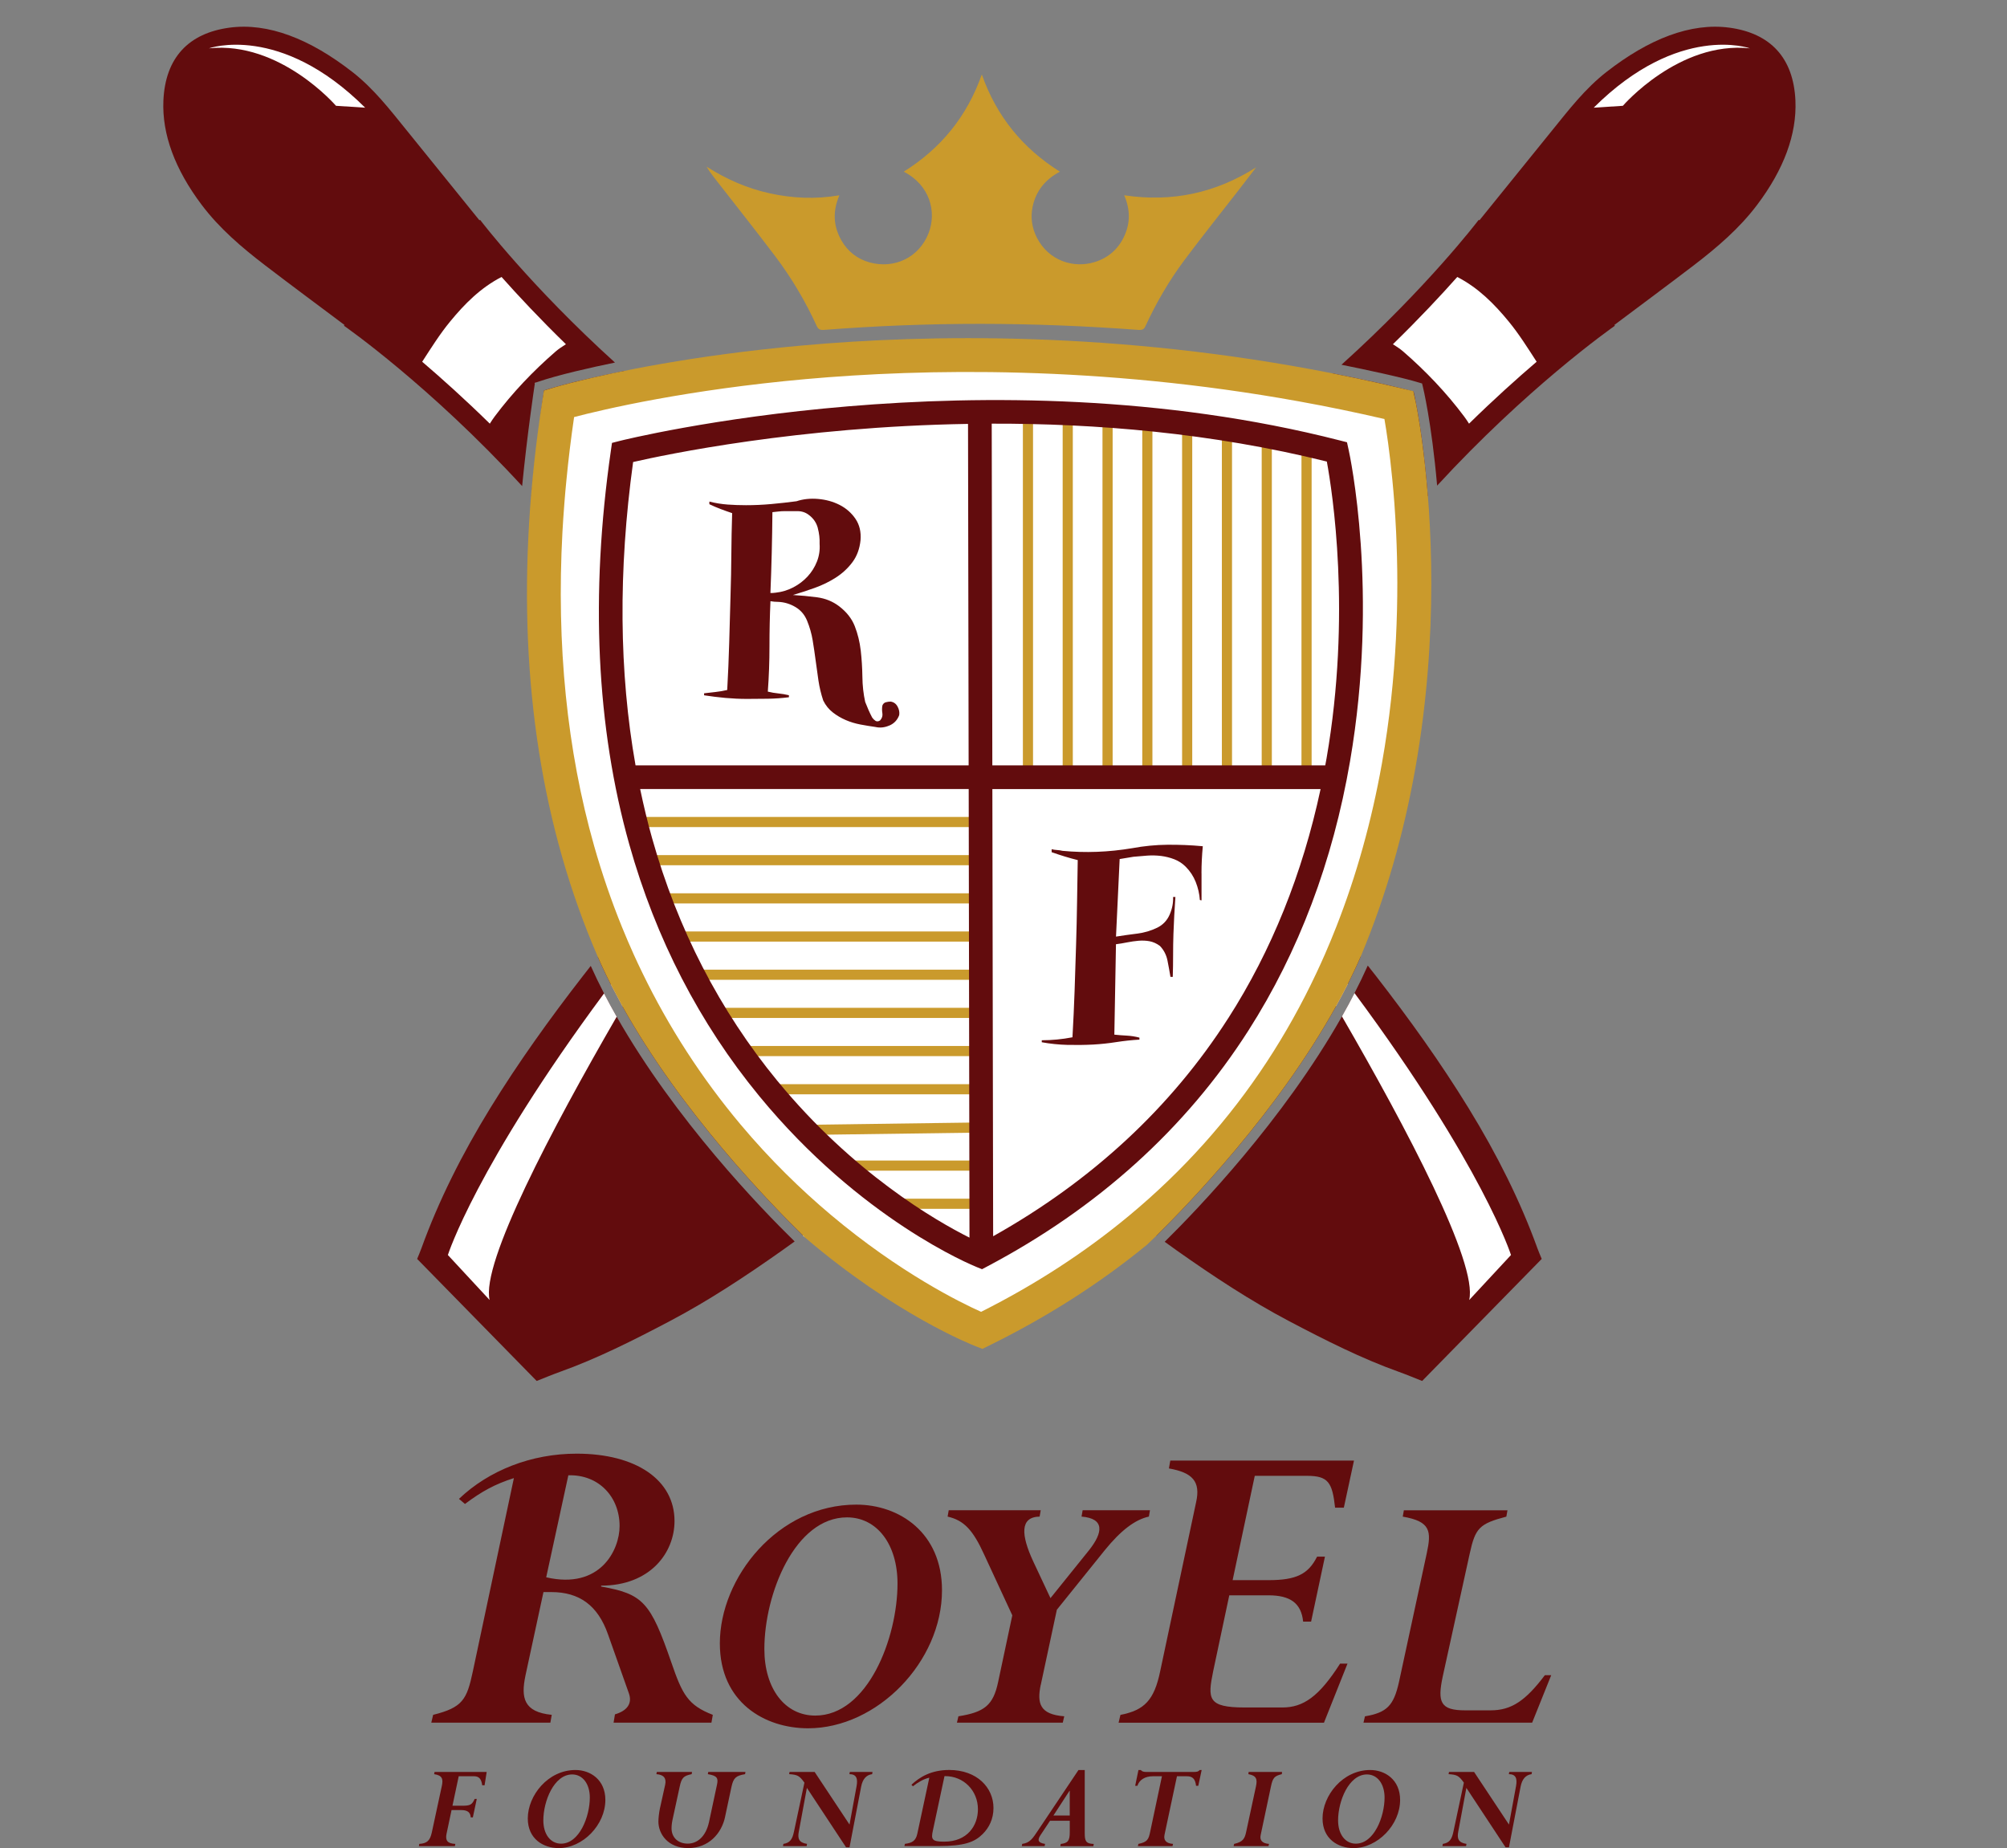 <?xml version="1.0" encoding="UTF-8"?><svg id="Layer_1" xmlns="http://www.w3.org/2000/svg" viewBox="0 0 593.75 546.75"><rect x="0" y="0" width="593.75" height="546.75" fill="#808080" stroke="none"/><defs><style>.cls-1{fill:#fff;}.cls-2{fill:#ca9a2c;}.cls-3{fill:#620c0d;}</style></defs><polygon class="cls-1" points="434.88 127.35 459.33 106.78 432.26 77.02 410.42 101.17 434.88 127.35"/><polygon class="cls-1" points="170.29 101.26 148.14 76.5 118.39 103.57 142.29 129.44 170.29 101.26"/><g><path class="cls-3" d="M182.44,300.79c-1.29-2.27-2.55-4.57-3.74-6.89-1.39-2.69-2.7-5.4-3.93-8.14-.78,1-1.57,2-2.35,3.01-9.88,12.73-19.16,25.68-27.38,39.06-8.4,13.68-15.31,27.48-20.36,41.45-.38,1.05-.84,2.11-1.27,3.17,11.79,12.03,23.58,24.07,35.36,36.1,2.29-.9,4.58-1.86,6.86-2.68,10.94-3.9,21.79-9.36,32.62-15.07,11.34-5.98,22.32-13.22,33.16-20.88,1.23-.87,2.46-1.75,3.68-2.64-9.97-9.74-35.29-35.96-52.65-66.49Zm238.67-167.12c-.01-.07-.01-.14-.03-.21-.06-.55-.13-1.09-.2-1.62-.05-.48-.11-.93-.18-1.38-.06-.42-.12-.84-.17-1.24-.01-.12-.03-.24-.05-.35-.15-1.08-.3-2.08-.44-2.99-.15-.92-.28-1.75-.41-2.5-.08-.53-.17-1.01-.24-1.44-.07-.38-.13-.74-.2-1.08-.02-.12-.04-.23-.06-.33-.05-.24-.09-.45-.12-.64-.01-.07-.03-.14-.04-.2-.02-.11-.04-.22-.06-.31-.03-.14-.05-.26-.07-.35-.26-1.47-.49-2.53-.64-3.2-.02,0-.03,0-.05,0-.9-.26-1.91-.53-3-.81l-.09-.02c-.25-.06-.49-.12-.74-.18-3.74-.92-8.32-1.93-12.62-2.83-2.56-.54-5.12-1.06-7.66-1.56-3.11,2.75-6.36,5.54-9.75,8.33-11.98,9.89-25.69,19.92-40.81,28.91-2.59,1.48-5.17,2.97-7.76,4.45-2.79,1.54-5.62,3.04-8.49,4.5l.14,.28c-11.86,6.76-23.75,13.41-35.54,20.43-.7,.41-1.39,.83-2.08,1.26-13.68,8.33-26.67,18.25-39.35,28.91-11.25,9.47-21.93,19.54-32.3,29.96-1.9,1.91-3.78,3.82-5.66,5.75-7.39,7.59-8.02,8.4-15.22,16.14-4.55,4.88-8.93,9.89-13.19,14.98-2.42,2.9-4.81,5.84-7.16,8.79,.13,.29,.25,.57,.38,.86,.27,.61,.54,1.21,.82,1.82,.84,1.82,1.71,3.63,2.63,5.43l3.48,6.56c17.4,31.24,43.64,58.23,53.37,67.71,2.75-2.01,5.48-4.05,8.19-6.13,7.71-5.89,15.29-12.02,22.81-18.28,9.09-7.56,14.69-12.51,21.2-18.72,3.15-3.01,6.51-6.32,10.59-10.37,5.93-5.88,11.92-11.75,17.59-17.86,14.88-16.05,28.75-32.73,39.85-50.76,1.22-1.97,2.42-3.95,3.62-5.93,7.5-12.36,14.72-24.78,22.16-37.15,4.24-7.04,8.53-14.08,12.91-21.09,5.36-7.68,10.95-14.92,16.56-21.67,3.13-3.76,6.26-7.38,9.37-10.83-.38-4.87-.83-9.22-1.29-13.03Zm-8.6,15.2c-4.74,5.5-9.48,11.34-14.13,17.51-6.66-8.95-14.42-16.83-23.05-23.86-1.94-1.58-3.9-3.15-5.7-4.88,7.65-5.51,14.8-11.14,21.4-16.7,7.61,6.38,14.59,13.35,20.89,21.09,1.05,1.29,2.09,2.61,3.1,3.95-.84,.95-1.67,1.92-2.51,2.89Zm118.65-119.1c-.56-12.72-7.46-19.94-19.5-21.58-11.44-1.56-23.86,3.32-36.39,13.09-6.35,4.96-11.06,11.1-15.96,17.14-7.23,8.91-14.44,17.84-21.64,26.76l-.2-.15c-.25,.34-15.19,19.95-40.61,42.88,7.48,1.51,17.69,3.68,23.03,5.3l.82,.24,.2,.83c.04,.14,2.61,10.63,4.25,29.39,13.17-14.31,25.77-25.75,35.33-33.79,10.29-8.65,17.06-13.37,17.26-13.51l-.16-.23c7.85-5.89,15.74-11.72,23.55-17.69,6.83-5.24,13.43-10.86,18.69-17.84,7.94-10.53,11.76-20.92,11.33-30.84Zm-96.56,95.57c-.46-.73-.94-1.45-1.45-2.13-5.3-7.08-11.37-13.44-18.03-19.22-.92-.8-1.98-1.48-3.04-2.15,7.75-7.55,14.15-14.4,19.04-19.9,6.21,3.2,10.95,7.98,15.22,13.18,3.04,3.7,5.62,7.83,8.26,11.9-5.86,5.01-12.69,11.15-20,18.32Z"/><g><path class="cls-1" d="M182.44,300.79c-19.11,33.07-40.18,72.92-37.59,83.81l-12.35-13.31s8.26-26.19,46.2-77.39c1.19,2.32,2.45,4.62,3.74,6.89Z"/><path class="cls-1" d="M211.43,252.75c-.65,1.03-9.94,15.72-21.39,35.06-1.9,3.21-3.86,6.54-5.86,9.97l-3.48-6.56c2.16-2.89,4.41-5.86,6.76-8.9,7.08-9.16,15.04-19.02,23.97-29.57Z"/></g><path class="cls-1" d="M517.69,14.3s-21-7.56-46.21,17.56l8.63-.56s16.57-19.22,37.58-17Z"/></g><g><path class="cls-3" d="M142.03,65.03l-.19,.15c-7.21-8.92-14.42-17.85-21.64-26.76-4.9-6.04-9.61-12.18-15.97-17.14-12.53-9.77-24.94-14.65-36.39-13.09-12.03,1.64-18.94,8.86-19.5,21.58-.43,9.92,3.4,20.31,11.33,30.84,5.26,6.98,11.86,12.6,18.7,17.84,7.8,5.97,15.69,11.8,23.54,17.69l-.15,.23c.39,.27,25.32,17.66,52.71,47.43,1.51-15.43,3.62-29.41,3.65-29.63l.14-.9,.86-.3c6.12-2.09,15.58-4.22,22.81-5.71-24.98-22.64-39.65-41.9-39.9-42.23Zm22.35,38.96c-6.66,5.78-12.73,12.14-18.03,19.22-.51,.68-.98,1.4-1.44,2.13-7.32-7.17-14.15-13.31-20.01-18.32,2.64-4.07,5.22-8.2,8.27-11.9,4.27-5.2,9-9.98,15.21-13.18,4.89,5.5,11.29,12.35,19.04,19.9-1.06,.67-2.11,1.35-3.04,2.15Zm230.96,170.17c-4.22-5.03-8.55-9.98-13.06-14.82-7.2-7.74-7.83-8.55-15.21-16.14-1.88-1.93-3.77-3.85-5.67-5.76-10.37-10.42-21.04-20.48-32.3-29.95-12.67-10.66-25.66-20.58-39.35-28.91-.69-.43-1.38-.85-2.08-1.26-11.79-7.02-23.68-13.67-35.54-20.44l.15-.27c-2.88-1.46-5.7-2.96-8.49-4.5-2.59-1.48-5.19-2.97-7.78-4.46-15.47-9.21-29.45-19.48-41.62-29.59-3.36-2.78-6.59-5.56-9.67-8.3-4.02,.81-9.06,1.88-13.88,3.04-.35,.08-.69,.17-1.01,.25-.31,.08-.6,.15-.88,.22-.81,.21-1.52,.4-2.14,.56-.43,.11-.8,.22-1.14,.31-.12,.04-.24,.07-.35,.1-.22,.06-.42,.12-.59,.16-.11,.03-.2,.06-.29,.08-.06,.02-.12,.04-.17,.05-1.18,.32-2.29,.66-3.32,.99h0c-.52,3.59-2.45,17.16-3.76,31.28,3.05,3.4,6.13,6.94,9.2,10.64,5.64,6.77,11.24,14.03,16.63,21.74,4.38,7.02,8.68,14.06,12.92,21.11,7.44,12.37,14.67,24.8,22.16,37.16,1.2,1.97,2.41,3.95,3.62,5.92,11.1,18.03,24.97,34.71,39.86,50.76,5.66,6.11,11.65,11.98,17.58,17.86,4.08,4.05,7.44,7.36,10.59,10.37,6.51,6.21,12.11,11.16,21.2,18.72,7.62,6.35,15.31,12.56,23.13,18.53,2.66,2.02,5.33,4.02,8.02,5.98,9.58-9.41,35.78-36.53,53.16-67.91,1.21-2.16,2.36-4.35,3.47-6.55,1.35-2.68,2.63-5.39,3.81-8.12h0c-2.36-2.98-4.76-5.93-7.2-8.85ZM204.18,142.52c-8.64,7.03-16.39,14.91-23.05,23.86-4.66-6.18-9.41-12.03-14.16-17.54-.83-.96-1.66-1.92-2.49-2.86,1.01-1.33,2.04-2.64,3.09-3.93,6.3-7.75,13.29-14.72,20.9-21.11,6.6,5.56,13.75,11.19,21.4,16.7-1.79,1.73-3.75,3.3-5.69,4.88Zm250.64,226.76c-5.05-13.97-11.96-27.77-20.36-41.45-8.21-13.38-17.49-26.33-27.37-39.06-.81-1.04-1.62-2.08-2.45-3.11-1.22,2.74-2.53,5.45-3.92,8.14-1.18,2.32-2.43,4.63-3.72,6.9-17.35,30.67-42.63,57.01-52.44,66.68,1.17,.86,2.35,1.7,3.53,2.54,10.85,7.66,21.82,14.9,33.17,20.88,10.83,5.71,21.67,11.17,32.61,15.07,2.28,.82,4.57,1.78,6.86,2.68,11.79-12.03,23.58-24.07,35.37-36.1-.43-1.06-.9-2.12-1.28-3.17Z"/><path class="cls-1" d="M398.73,291.13c-1.11,2.2-2.26,4.39-3.47,6.55-1.97-3.39-3.92-6.69-5.79-9.87-11.46-19.34-20.75-34.03-21.4-35.06,8.91,10.52,16.85,20.36,23.92,29.51,2.34,3.03,4.59,5.99,6.74,8.87Z"/><path class="cls-1" d="M434.65,384.6c2.59-10.9-18.51-50.81-37.65-83.9,1.29-2.27,2.54-4.58,3.72-6.9,38.02,51.27,46.29,77.49,46.29,77.49l-12.36,13.31Z"/><path class="cls-1" d="M61.82,14.3s21-7.56,46.21,17.56l-8.63-.56S82.84,12.08,61.82,14.3Z"/></g><path class="cls-1" d="M165.37,119.42s109.75-32.72,248.52,.43c0,0,40.91,192.96-123.49,273.75,0,0-157.85-61.47-125.03-274.18Z"/><path class="cls-2" d="M421.11,133.67c-.01-.07-.01-.14-.03-.21-.06-.55-.13-1.09-.2-1.62-.05-.48-.11-.93-.18-1.38-.06-.42-.12-.84-.17-1.24-.01-.12-.03-.24-.05-.35-.15-1.08-.3-2.08-.44-2.99-.15-.92-.28-1.75-.41-2.5-.08-.53-.17-1.01-.24-1.44-.08-.4-.14-.76-.2-1.08-.02-.12-.04-.23-.06-.33-.05-.24-.09-.45-.12-.64-.01-.07-.03-.14-.04-.2-.02-.11-.04-.22-.06-.31-.03-.14-.05-.26-.07-.35-.02-.09-.04-.17-.05-.21l-.64-3-.02-.1-2.98-.71-.09-.02c-.25-.06-.49-.12-.74-.18-4.23-1-8.44-1.94-12.62-2.83-2.56-.54-5.12-1.06-7.66-1.56-63.71-12.53-119.7-11.55-156.89-8.19-32.26,2.91-55.44,7.89-66.31,10.57-.35,.08-.69,.17-1.01,.25-.31,.08-.6,.15-.88,.22-.81,.21-1.52,.4-2.14,.56-.43,.11-.8,.22-1.14,.31-.12,.04-.24,.07-.35,.1-.22,.06-.42,.12-.59,.16-.11,.03-.2,.06-.29,.08-.06,.02-.12,.04-.17,.05-.16,.05-.27,.09-.32,.1l-3,.9h-.03s-.49,3.13-.49,3.13c-7.59,49.24-5.63,94.56,5.83,134.71,2.92,10.26,6.47,20.18,10.61,29.74,.13,.29,.25,.57,.38,.86,.27,.61,.54,1.21,.82,1.82,.84,1.82,1.71,3.63,2.63,5.43l3.48,6.56c17.4,31.24,43.64,58.23,53.37,67.71-.02,.01-.03,.02-.05,.04,.27,.24,.54,.47,.81,.7,.03,.03,.05,.05,.07,.07,26.35,22.49,48.96,31.48,50.21,31.96l2.05,.8,1.97-.97c17.17-8.44,32.78-18.41,46.74-29.85,.01,0,.01-.01,.02-.02,.63-.59,1.56-1.48,2.73-2.63,9.58-9.41,35.78-36.53,53.16-67.91,1.21-2.16,2.36-4.35,3.47-6.55,1.35-2.68,2.63-5.39,3.81-8.12h0c.04-.07,.06-.13,.08-.19,.11-.24,.22-.49,.31-.73,7.07-17.04,12.35-35.36,15.79-54.79,7.06-39.88,4.73-74.77,2.39-93.63Zm-12.29,92.22c-3.04,17.04-7.54,33.16-13.48,48.27-1.07,2.74-2.19,5.44-3.35,8.1-.82,1.87-1.66,3.72-2.52,5.55-4.33,9.22-9.24,18.02-14.71,26.36-11.2,17.07-24.8,32.25-40.68,45.44-13.09,10.88-27.72,20.39-43.83,28.49-5.85-2.61-23.96-11.44-44.51-28.74-8.69-7.32-17.82-16.16-26.65-26.68-11.5-13.72-21.22-28.72-29.05-44.87-.89-1.82-1.75-3.65-2.58-5.49-1.19-2.64-2.34-5.31-3.43-8-3.16-7.77-5.91-15.78-8.25-24.01-8.05-28.37-11.19-59.49-9.39-92.87,.16-2.85,.35-5.72,.58-8.6,.17-2.25,.37-4.51,.6-6.79,.59-6.15,1.35-12.37,2.27-18.66,4.2-1.1,12.63-3.16,24.55-5.33,11.59-2.11,26.47-4.33,43.96-5.9,34.93-3.12,86.75-4.11,145.94,6.59,8.29,1.5,16.73,3.23,25.28,5.22,.6,3.46,1.55,9.7,2.35,18.06,.21,2.14,.41,4.43,.59,6.84,.2,2.73,.37,5.62,.52,8.66,.86,18.5,.4,42.5-4.21,68.36Z"/><path class="cls-3" d="M263.12,214.63c-1.4,.62-2.78,.76-4.15,.44-1.43-.2-2.91-.44-4.44-.73-1.53-.29-2.98-.73-4.34-1.32s-2.64-1.33-3.81-2.25c-1.17-.91-2.12-2.08-2.83-3.51-.65-1.95-1.12-3.92-1.42-5.91-.29-1.98-.57-3.97-.83-5.96-.26-1.98-.55-3.97-.88-5.96-.33-1.98-.88-3.92-1.66-5.81-.72-1.76-1.87-3.11-3.47-4.05-1.6-.94-3.3-1.45-5.12-1.51-.39,0-.77-.02-1.12-.05-.36-.03-.73-.08-1.12-.15-.2,4.49-.29,8.95-.29,13.38s-.16,8.88-.49,13.37c1.04,.26,2.08,.44,3.12,.54,1.04,.1,2.08,.28,3.12,.54v.59c-2.08,.26-4.15,.41-6.2,.44-2.05,.03-4.12,.05-6.2,.05s-4.28-.1-6.39-.29c-2.12-.19-4.21-.46-6.3-.78v-.59c1.11-.13,2.25-.26,3.42-.39,1.17-.13,2.31-.33,3.42-.59,.26-4.69,.46-9.34,.59-13.96,.13-4.62,.26-9.27,.39-13.96,.13-4.1,.21-8.17,.24-12.2,.03-4.03,.11-8.1,.24-12.2-1.17-.39-2.31-.8-3.42-1.22-1.11-.42-2.21-.89-3.32-1.42v-.78c1.82,.46,3.63,.75,5.42,.88,1.79,.13,3.6,.19,5.42,.19,2.47,0,4.96-.11,7.47-.34,2.5-.23,4.99-.5,7.47-.83,1.95-.65,4.08-.88,6.39-.68,2.31,.2,4.42,.78,6.35,1.76,1.92,.98,3.48,2.34,4.69,4.1,1.2,1.76,1.71,3.87,1.51,6.35-.26,2.54-1.06,4.7-2.39,6.49-1.33,1.79-2.96,3.3-4.88,4.54-1.92,1.24-4.02,2.26-6.3,3.08-2.28,.81-4.43,1.51-6.44,2.1,2.34,.13,4.73,.36,7.18,.68,2.44,.33,4.6,1.21,6.49,2.64,2.21,1.69,3.76,3.66,4.64,5.91,.88,2.25,1.46,4.64,1.76,7.18,.29,2.54,.45,5.12,.49,7.76,.03,2.64,.31,5.12,.83,7.47,.65,1.69,1.33,3.22,2.05,4.59,.26,.39,.59,.72,.98,.98,.39,.26,.85,.23,1.37-.1,.59-.65,.81-1.37,.68-2.15-.13-.78-.13-1.53,0-2.25,.2-.52,.54-.85,1.02-.98,.49-.13,.96-.2,1.42-.2,.91,.13,1.59,.62,2.05,1.46,.46,.84,.62,1.69,.49,2.54-.52,1.43-1.48,2.46-2.88,3.08Zm-21.18-58.43c-.42-1.56-1.29-2.83-2.59-3.81-.98-.78-2.12-1.17-3.42-1.17h-3.71c-.65,0-1.27,.03-1.85,.1-.59,.07-1.21,.13-1.86,.2-.07,7.94-.26,15.91-.59,23.92h.59l.98-.1c1.82-.2,3.55-.72,5.17-1.56,1.63-.84,3.04-1.92,4.25-3.22,1.2-1.3,2.13-2.78,2.78-4.44,.65-1.66,.91-3.4,.78-5.22,.06-1.56-.12-3.12-.54-4.69Z"/><path class="cls-3" d="M355.46,258.36v8.01l-.49-.1c-.13-1.82-.54-3.6-1.22-5.32-.68-1.72-1.68-3.24-2.98-4.54-.98-.98-2.1-1.71-3.37-2.2-1.27-.49-2.57-.81-3.91-.98-1.33-.16-2.7-.2-4.1-.1-1.4,.1-2.75,.21-4.05,.34-.72,.13-1.4,.24-2.05,.34-.65,.1-1.33,.21-2.05,.34-.19,3.84-.38,7.66-.54,11.47-.16,3.81-.34,7.63-.54,11.47,2.08-.33,4.16-.62,6.25-.88,2.08-.26,4.07-.84,5.96-1.76,1.69-.85,2.91-2.13,3.66-3.86,.75-1.72,1.09-3.47,1.02-5.22h.68c-.13,1.82-.24,3.65-.34,5.47-.1,1.82-.18,3.65-.24,5.47-.07,2.08-.1,4.2-.1,6.35s-.03,4.26-.1,6.35h-.68c-.26-1.56-.55-3.17-.88-4.83-.33-1.66-1.07-3.11-2.25-4.34-.98-.72-1.99-1.17-3.03-1.37-1.04-.2-2.13-.24-3.27-.15-1.14,.1-2.28,.26-3.42,.49-1.14,.23-2.23,.41-3.27,.54-.07,4.49-.15,8.95-.24,13.37-.1,4.43-.18,8.88-.24,13.38,1.24,.13,2.47,.23,3.71,.29,1.24,.07,2.47,.26,3.71,.59v.59c-2.28,.13-4.56,.38-6.83,.73-2.28,.36-4.56,.6-6.83,.73-2.54,.13-5.09,.16-7.66,.1-2.57-.07-5.09-.33-7.57-.78v-.59c2.99,0,6.02-.29,9.08-.88,.26-4.55,.47-9.11,.63-13.67,.16-4.55,.31-9.11,.44-13.67,.13-4.23,.23-8.41,.29-12.54,.06-4.13,.13-8.31,.2-12.54-1.3-.32-2.59-.68-3.86-1.07-1.27-.39-2.55-.81-3.86-1.27v-.88c.52,.13,1.06,.21,1.61,.24,.55,.03,1.09,.11,1.61,.24,6.77,.65,13.63,.39,20.6-.78,3.51-.65,7-.99,10.45-1.02,3.45-.03,6.93,.11,10.45,.44-.26,2.73-.39,5.4-.39,8Z"/><g><rect class="cls-2" x="302.61" y="124.48" width="3" height="104.04"/><rect class="cls-2" x="314.38" y="124.48" width="3" height="104.04"/><rect class="cls-2" x="326.16" y="124.48" width="3" height="104.04"/><rect class="cls-2" x="337.93" y="124.48" width="3" height="104.04"/><rect class="cls-2" x="349.71" y="124.48" width="3" height="104.04"/><rect class="cls-2" x="361.48" y="126.6" width="3" height="101.92"/><rect class="cls-2" x="373.26" y="128.58" width="3" height="99.94"/><rect class="cls-2" x="385.03" y="128.92" width="3" height="99.6"/></g><g><rect class="cls-2" x="227.48" y="320.75" width="63.45" height="3"/><rect class="cls-2" x="238.24" y="332.4" width="52.47" height="3" transform="translate(-4.54 3.65) rotate(-.78)"/><rect class="cls-2" x="249.43" y="343.34" width="41.06" height="3"/><rect class="cls-2" x="263.68" y="354.63" width="26.58" height="3"/><rect class="cls-2" x="218.86" y="309.45" width="72.3" height="3"/><rect class="cls-2" x="211.45" y="298.16" width="79.93" height="3"/><rect class="cls-2" x="205.09" y="286.87" width="86.51" height="3"/><rect class="cls-2" x="199.66" y="275.57" width="92.16" height="3"/><rect class="cls-2" x="195.05" y="264.28" width="95.93" height="3"/><rect class="cls-2" x="190.27" y="252.98" width="99.94" height="3"/><rect class="cls-2" x="190.66" y="241.69" width="99.6" height="3"/></g><g id="QATNHu"><path class="cls-2" d="M248.32,57.79c-2.04,4.74-1.79,9.13,.6,13.33,1.89,3.31,4.75,5.53,8.41,6.53,7.2,1.95,14.54-1.38,17.38-8.67,2.48-6.37,.34-14.25-7.35-18.19,11.01-6.89,18.72-16.36,23.1-28.76,4.37,12.4,12.07,21.82,23.1,28.76-4.37,2.33-7.11,5.73-8.08,10.41-.65,3.17-.19,6.25,1.27,9.12,3.44,6.76,10.81,9.21,17.2,7.18,4.05-1.28,7-3.94,8.73-7.81,1.71-3.82,1.71-7.72-.1-11.92,14.23,2.14,27.11-.7,39.04-8.26-1.78,2.32-3.56,4.65-5.36,6.96-5.3,6.83-10.71,13.59-15.88,20.51-4.54,6.08-8.35,12.64-11.53,19.55-.38,.84-.86,1.09-1.75,1.09-32.12-2.38-61.94-2.45-93.63,0-.93,0-1.42-.25-1.84-1.15-3.34-7.31-7.42-14.2-12.25-20.61-5.93-7.86-12.07-15.55-18.11-23.33-.8-1.03-1.56-2.08-2.25-3.24,5.81,3.7,12,6.44,18.69,7.9,6.7,1.47,13.47,1.81,20.61,.59Z"/></g><path class="cls-1" d="M238.31,366.23c-.27-.23-.54-.46-.81-.7,.02-.02,.03-.03,.05-.04,.27,.26,.52,.51,.76,.74Z"/><g><path class="cls-3" d="M155.45,495.72c-1.37,6.55-.55,10.79,7.78,11.61l-.41,2.32h-35.23l.55-2.32c8.74-2.18,9.97-4.51,11.74-12.83l12.15-57.21c-5.6,1.78-9.56,3.96-14.47,7.65l-1.78-1.5c8.88-8.46,21.44-13.38,34.82-13.38,17.61,0,28.95,7.78,28.95,19.93,0,9.42-7.24,19.12-21.71,19.12v.27c12.42,2.18,14.61,4.64,20.75,22.39,3.28,9.56,4.92,12.7,12.29,15.56l-.41,2.32h-28.95l.41-2.46c3.69-1.09,5.19-3.28,4.1-6.28l-6.14-17.34c-3-8.6-8.47-12.56-16.79-12.56h-2.32l-5.33,24.71Zm6.14-29.08c15.97,3.69,21.71-8.06,21.71-15.16,0-8.6-6.14-15.29-15.16-15.02l-6.55,30.17Z"/><path class="cls-3" d="M239.07,511.31c-12.83,0-26.11-7.63-26.11-25.12,0-19.47,17.15-41.05,40.38-41.05,12.72,0,25.34,8.3,25.34,25.34,0,21.13-19.14,40.83-39.61,40.83Zm11.51-62.4c-15.38,0-24.45,22.57-24.45,38.95,0,11.73,6.09,19.69,15.05,19.69,15.49,0,24.34-22.9,24.34-39.06,0-11.62-6.08-19.58-14.94-19.58Z"/><path class="cls-3" d="M307.88,498.47c-1.11,5.42-.33,8.74,6.97,9.29l-.44,1.88h-31.31l.44-1.88c7.75-1.22,10.29-3.32,11.73-10.07l4.21-19.8-8.3-17.92c-3.32-7.3-5.97-10.18-10.84-11.29l.33-1.88h27.22l-.33,1.88c-5.86,.11-5.53,5.42-1.88,13.28l5.09,10.84,11.4-14.16c4.21-5.31,4.65-9.4-2.21-9.96l.33-1.88h19.92l-.33,1.88c-4.09,.89-8.3,4.09-13.06,9.96l-14.16,17.59-4.76,22.24Z"/><path class="cls-3" d="M387.84,479.75h-2.32c-.55-5.46-3.82-7.78-10.24-7.78h-11.61l-4.78,22.53c-1.64,8.06-1.64,10.65,9.29,10.65h11.2c6.14,0,10.79-3.14,17.07-12.97h2.19l-6.96,17.48h-60.76l.55-2.32c7.1-1.37,9.97-4.37,11.74-12.83l10.65-50.11c1.37-6.14-1.09-8.74-8.05-9.97l.41-2.32h54.34l-3,13.93h-2.59c-.82-7.51-2.05-9.42-8.33-9.42h-15.43l-6.55,30.86h10.65c8.19,0,11.74-1.78,14.34-6.96h2.32l-4.1,19.25Z"/><path class="cls-3" d="M453.27,509.65h-49.9l.44-1.88c6.53-1.11,8.52-3.21,10.07-10.18l8.19-37.95c1.44-6.64,1.22-9.52-7.08-10.95l.33-1.88h30.65l-.33,1.88c-7.96,2.1-9.18,3.32-10.84,10.95l-7.97,36.29c-1.66,7.75-.66,10.07,6.64,10.07h7.52c6.09,0,10.29-2.77,16.04-10.4h1.88l-5.64,14.05Z"/></g><g><path class="cls-3" d="M132.11,542.46c-.42,2.09,.27,2.94,2.59,3.05l-.12,.66h-10.66l.12-.66c2.32-.15,3.17-.97,3.71-3.4l2.97-13.79c.42-1.97,.15-3.09-2.28-3.44l.12-.66h15.42l-.62,3.94h-.7c-.27-2.01-1.04-2.67-2.51-2.67h-4.44l-1.85,8.73h2.82c2.43,0,2.94-.27,3.75-2.01h.62l-1.16,5.45h-.62c-.12-1.51-.97-2.16-2.86-2.16h-2.82l-1.47,6.95Z"/><path class="cls-3" d="M165.26,546.75c-4.48,0-9.12-2.67-9.12-8.77,0-6.8,5.99-14.33,14.1-14.33,4.44,0,8.85,2.9,8.85,8.85,0,7.38-6.68,14.26-13.83,14.26Zm4.02-21.79c-5.37,0-8.54,7.88-8.54,13.6,0,4.1,2.12,6.88,5.25,6.88,5.41,0,8.5-8,8.5-13.64,0-4.06-2.12-6.84-5.22-6.84Z"/><path class="cls-3" d="M214.52,537.48c-1.04,4.95-4.87,9.27-10.93,9.27s-8.81-4.25-8.81-7.84c0-.93,.19-2.63,.42-3.75l1.58-7.15c.43-1.97-.46-2.98-2.59-3.13l.12-.66h10.43l-.12,.66c-2.43,.5-2.98,1.08-3.55,3.75l-2.05,9.46c-.23,1-.35,1.97-.35,2.82,0,2.7,1.93,4.52,4.79,4.52s5.37-2.12,6.3-6.41l2.36-11.05c.39-1.85,.12-2.63-2.71-3.09l.12-.66h11.01l-.12,.66c-2.74,.46-3.44,1.12-4.02,3.75l-1.89,8.85Z"/><path class="cls-3" d="M251.3,546.52h-1l-11.59-17.58-2.39,12.94c-.39,2.05,0,3.25,2.43,3.63l-.12,.66h-6.99l.12-.66c1.85-.31,2.63-1.2,3.13-3.63l3.09-14.49c-1.47-2.05-2.05-2.36-4.52-2.51l.12-.66h7.42l10.32,15.57,2.09-11.36c.42-2.32-.08-3.55-2.12-3.55l.12-.66h6.72l-.12,.66c-1.74,.23-2.82,1.47-3.25,3.71l-3.44,17.93Z"/><path class="cls-3" d="M274.94,525.92c-1.62,.35-3.36,1.35-4.87,2.55l-.43-.46c2.4-2.24,5.8-4.37,11.17-4.37,8.23,0,13.1,5.22,13.1,11.24,0,3.28-1.31,5.83-3.17,7.69-2.4,2.4-5.37,3.59-13.21,3.59h-9.97l.15-.66c2.09-.27,3.21-.85,3.67-3.01l3.55-16.58Zm1.04,15.65c-.58,2.63-.27,3.28,3.36,3.28,6.84,0,9.97-4.75,9.97-9.58,0-5.52-4.21-9.81-9.7-9.81h-.19l-3.44,16.11Z"/><path class="cls-3" d="M316.47,538.67h-5.83l-2.82,4.25c-.81,1.24-1,2.24,1.35,2.59l-.12,.66h-6.76l.12-.66c2.28-.31,3.05-1.54,4.75-4.09l11.9-17.77h1.85v18.66c0,2.24,.27,3.17,2.67,3.21l-.12,.66h-9.77l.12-.66c2.12-.23,2.67-.93,2.67-3.48v-3.36Zm0-8.85h-.08l-4.75,7.3h4.83v-7.3Z"/><path class="cls-3" d="M344.52,542.77c-.35,1.62,.42,2.59,2.51,2.74l-.16,.66h-10.24l.16-.66c2.67-.54,3.01-1.35,3.48-3.59l3.48-16.42h-2.7c-2.32,0-4.02,1.08-4.56,2.82h-.66l.97-4.67h.66c.23,.23,.46,.39,.7,.46,.27,.08,.58,.12,1,.12h13.79c1.16,0,1.54-.08,1.97-.58h.58l-1,4.67h-.66c-.23-2.01-1-2.82-2.71-2.82h-2.94l-3.67,17.27Z"/><path class="cls-3" d="M372.95,542.92c-.35,1.58,.58,2.47,2.47,2.59l-.15,.66h-10.32l.16-.66c2.59-.58,3.13-1.54,3.55-3.52l2.9-13.48c.5-2.28,.04-3.21-2.24-3.63l.08-.66h9.89l-.08,.66c-2.2,.54-2.67,1.08-3.21,3.63l-3.05,14.41Z"/><path class="cls-3" d="M400.38,546.75c-4.48,0-9.12-2.67-9.12-8.77,0-6.8,5.99-14.33,14.1-14.33,4.44,0,8.85,2.9,8.85,8.85,0,7.38-6.68,14.26-13.83,14.26Zm4.02-21.79c-5.37,0-8.54,7.88-8.54,13.6,0,4.1,2.12,6.88,5.25,6.88,5.41,0,8.5-8,8.5-13.64,0-4.06-2.12-6.84-5.22-6.84Z"/><path class="cls-3" d="M446.4,546.52h-1l-11.59-17.58-2.4,12.94c-.39,2.05,0,3.25,2.43,3.63l-.12,.66h-6.99l.12-.66c1.85-.31,2.63-1.2,3.13-3.63l3.09-14.49c-1.47-2.05-2.05-2.36-4.52-2.51l.12-.66h7.42l10.32,15.57,2.09-11.36c.42-2.32-.08-3.55-2.12-3.55l.12-.66h6.72l-.12,.66c-1.74,.23-2.82,1.47-3.25,3.71l-3.44,17.93Z"/></g><path class="cls-3" d="M398.95,132.94l-.46-2.1-2.08-.53c-104.87-26.84-212.03-.14-213.09,.14l-2.27,.58-.33,2.31c-6.14,42.61-4.3,81.82,5.46,116.52,7.83,27.85,20.75,52.87,38.4,74.36,30.09,36.64,63.06,50.12,64.45,50.67l1.5,.6,1.43-.76c32.79-17.31,58.82-40.82,77.39-69.88,14.84-23.23,24.95-50,30.04-79.59,8.65-50.26-.06-90.64-.44-92.34Zm-211.65,3.75c9.62-2.21,48.74-10.45,99.08-11.28l.18,101.03h-98.54c-4.88-27.53-5.14-57.61-.72-89.75Zm42.68,183.09c-17.03-20.74-29.5-44.9-37.07-71.82-1.34-4.75-2.5-9.6-3.53-14.53h97.2l.23,132.72c-10.11-5.07-34.48-19.16-56.83-46.38Zm133.39-18.56c-16.92,26.43-40.31,48.11-69.56,64.52l-.23-132.3h97.1c-5.35,25.02-14.5,47.79-27.31,67.79Zm29.08-76.89c-.12,.71-.26,1.4-.39,2.1h-98.49l-.18-101.09c30.64-.08,64.98,2.71,99.14,11.21,1.64,8.92,7.3,45.16-.08,87.78Z"/></svg>